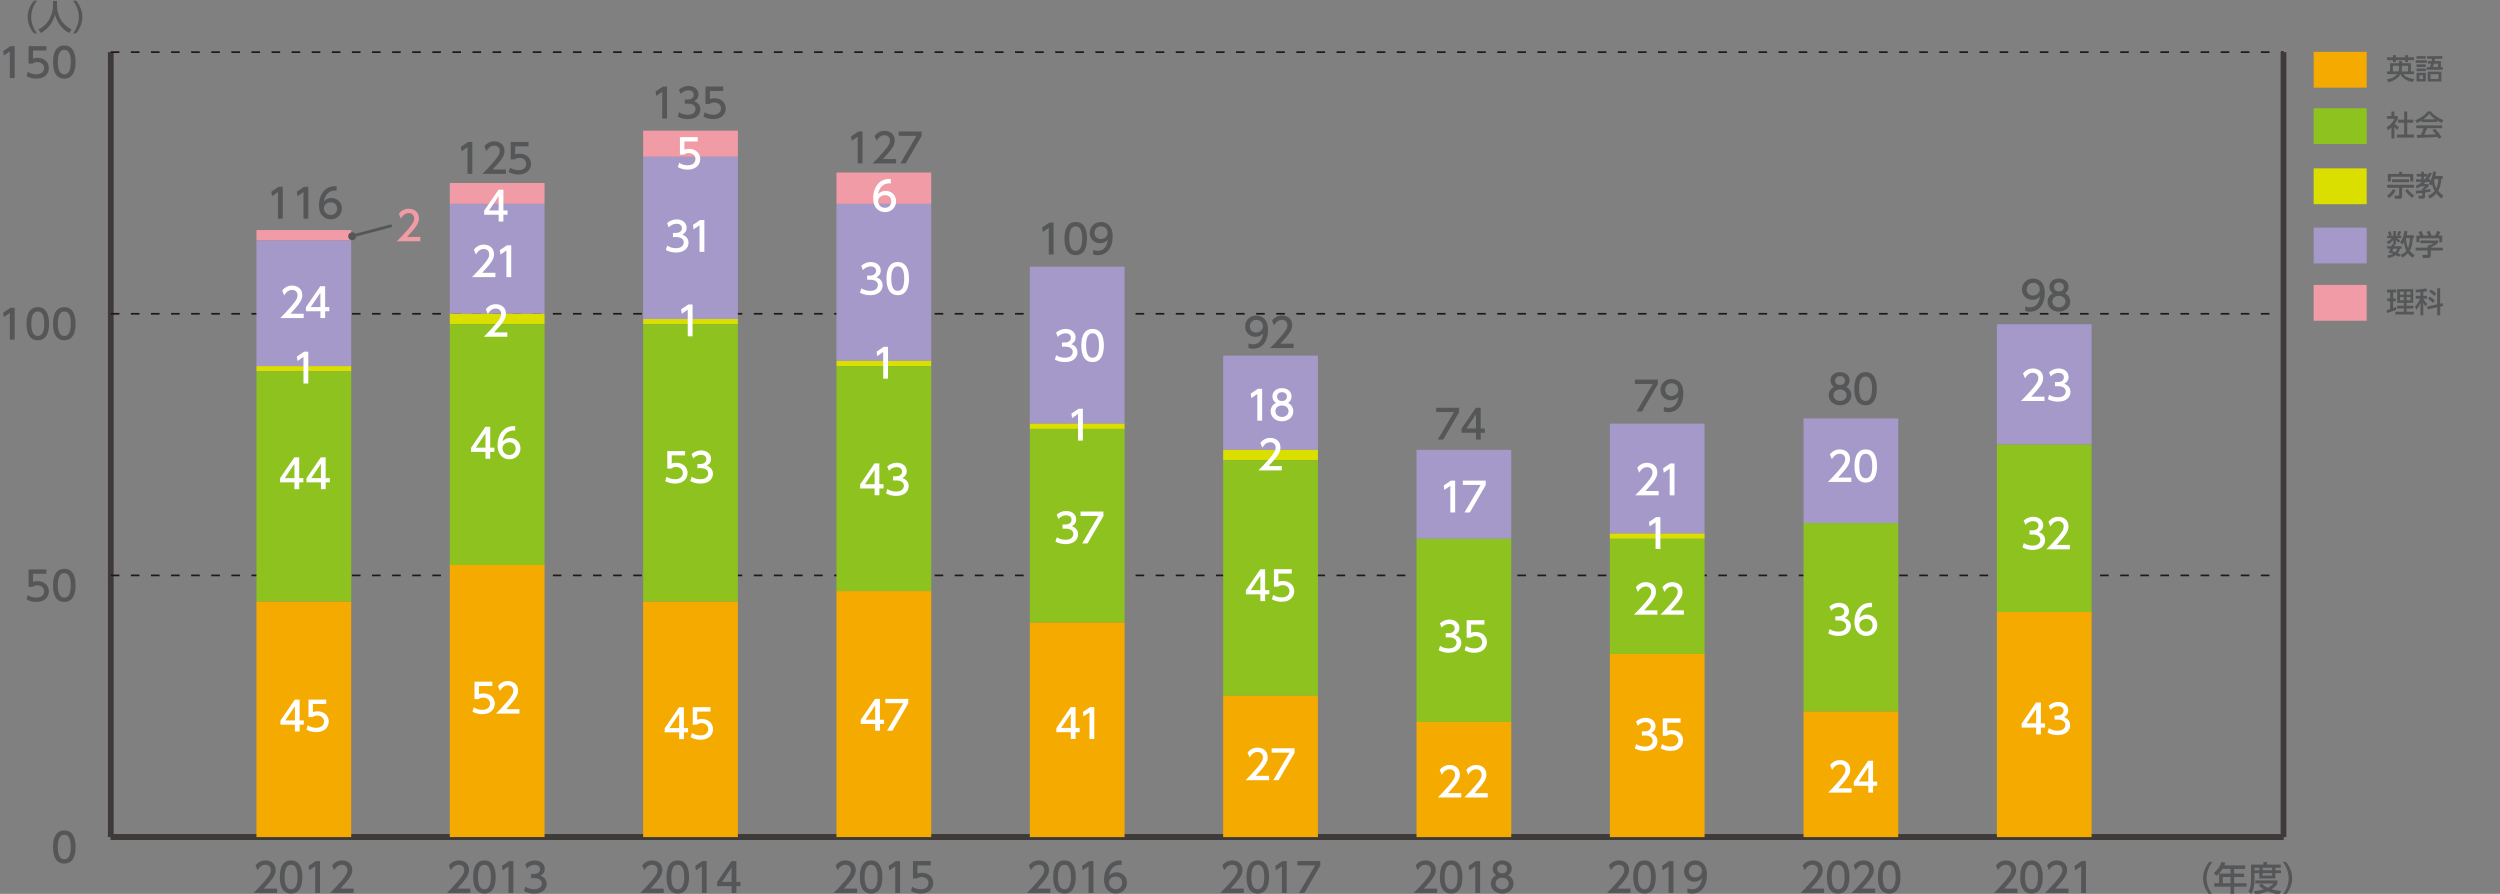 <?xml version="1.0" encoding="utf-8"?>
<!-- Generator: Adobe Illustrator 27.7.0, SVG Export Plug-In . SVG Version: 6.00 Build 0)  -->
<svg version="1.1" id="レイヤー_1" xmlns="http://www.w3.org/2000/svg" xmlns:xlink="http://www.w3.org/1999/xlink" x="0px"
	 y="0px" width="839.05px" height="300px" viewBox="0 0 839.05 300" style="enable-background:new 0 0 839.05 300;"
	 xml:space="preserve">
<rect x="0" y="0" width="839.05" height="300" fill="#808080" stroke="none"/>
<style type="text/css">
	.st0{fill:none;stroke:#3E3A39;stroke-width:1.927;stroke-miterlimit:10;}
	.st1{fill:#555657;}
	.st2{fill:none;stroke:#231815;stroke-width:0.578;stroke-miterlimit:10;stroke-dasharray:2.89,3.854;}
	.st3{fill:#F09BA5;}
	.st4{fill:#A499C9;}
	.st5{fill:#DADF00;}
	.st6{fill:#8DC21F;}
	.st7{fill:#F5AA00;}
	.st8{fill:none;stroke:#555657;stroke-width:0.963;stroke-linecap:round;stroke-linejoin:round;stroke-miterlimit:10;}
	.st9{fill:#FFFFFF;}
	.st10{fill:#808080;}
</style>
<g>
	<line class="st0" x1="37.18" y1="280.94" x2="766.39" y2="280.94"/>
</g>
<g>
	<g>
		<path class="st1" d="M17.8,284.27c0-1.04,0-5.56,3.78-5.56s3.78,4.53,3.78,5.56c0,1.04,0,5.57-3.78,5.57S17.8,285.31,17.8,284.27z
			 M23.75,284.27c0-2.06-0.39-4.1-2.17-4.1c-1.78,0-2.17,2.05-2.17,4.1c0,2.17,0.45,4.12,2.17,4.12
			C23.36,288.38,23.75,286.31,23.75,284.27z"/>
	</g>
</g>
<g>
	<g>
		<path class="st1" d="M15.55,192.57h-4.47v2.74c0.34-0.12,0.77-0.27,1.54-0.27c2.29,0,3.78,1.52,3.78,3.44
			c0,1.69-1.22,3.55-4.22,3.55c-1.19,0-2.23-0.27-3.28-0.84l0.45-1.47c0.86,0.58,1.78,0.85,2.82,0.85c2.06,0,2.63-1.21,2.63-2.1
			c0-1.26-1.03-2.01-2.28-2.01c-0.55,0-1.12,0.15-1.54,0.51H9.59v-5.86h5.97V192.57z"/>
		<path class="st1" d="M17.8,196.46c0-1.04,0-5.56,3.78-5.56c3.78,0,3.78,4.53,3.78,5.56c0,1.04,0,5.57-3.78,5.57
			C17.8,202.03,17.8,197.5,17.8,196.46z M23.75,196.46c0-2.06-0.39-4.1-2.17-4.1c-1.78,0-2.17,2.05-2.17,4.1
			c0,2.17,0.44,4.12,2.17,4.12C23.36,200.57,23.75,198.49,23.75,196.46z"/>
	</g>
</g>
<g>
	<g>
		<path class="st1" d="M3.51,103.3h1.42V114H3.3v-8.95l-2,1.38l-0.22-1.5L3.51,103.3z"/>
		<path class="st1" d="M8.9,108.64c0-1.04,0-5.56,3.78-5.56c3.78,0,3.78,4.53,3.78,5.56c0,1.04,0,5.57-3.78,5.57
			C8.9,114.22,8.9,109.68,8.9,108.64z M14.85,108.64c0-2.06-0.39-4.1-2.17-4.1c-1.78,0-2.17,2.05-2.17,4.1
			c0,2.17,0.44,4.12,2.17,4.12C14.46,112.76,14.85,110.68,14.85,108.64z"/>
		<path class="st1" d="M17.8,108.64c0-1.04,0-5.56,3.78-5.56c3.78,0,3.78,4.53,3.78,5.56c0,1.04,0,5.57-3.78,5.57
			C17.8,114.22,17.8,109.68,17.8,108.64z M23.75,108.64c0-2.06-0.39-4.1-2.17-4.1c-1.78,0-2.17,2.05-2.17,4.1
			c0,2.17,0.44,4.12,2.17,4.12C23.36,112.76,23.75,110.68,23.75,108.64z"/>
	</g>
</g>
<g>
	<g>
		<path class="st1" d="M3.51,15.49h1.42v10.7H3.3v-8.95l-2,1.38l-0.22-1.5L3.51,15.49z"/>
		<path class="st1" d="M15.55,16.94h-4.47v2.74c0.34-0.12,0.77-0.27,1.54-0.27c2.29,0,3.78,1.52,3.78,3.44
			c0,1.69-1.22,3.55-4.22,3.55c-1.19,0-2.23-0.27-3.28-0.84l0.45-1.47c0.86,0.58,1.78,0.85,2.82,0.85c2.06,0,2.63-1.21,2.63-2.1
			c0-1.26-1.03-2.01-2.28-2.01c-0.55,0-1.12,0.15-1.54,0.51H9.59v-5.86h5.97V16.94z"/>
		<path class="st1" d="M17.8,20.83c0-1.04,0-5.56,3.78-5.56c3.78,0,3.78,4.53,3.78,5.56c0,1.04,0,5.57-3.78,5.57
			C17.8,26.4,17.8,21.87,17.8,20.83z M23.75,20.83c0-2.06-0.39-4.1-2.17-4.1c-1.78,0-2.17,2.05-2.17,4.1c0,2.17,0.44,4.12,2.17,4.12
			C23.36,24.95,23.75,22.87,23.75,20.83z"/>
	</g>
</g>
<line class="st0" x1="37.18" y1="280.94" x2="37.18" y2="17.5"/>
<line class="st0" x1="37.18" y1="280.94" x2="766.39" y2="280.94"/>
<line class="st2" x1="37.18" y1="193.12" x2="766.39" y2="193.12"/>
<line class="st2" x1="37.18" y1="105.31" x2="766.39" y2="105.31"/>
<line class="st2" x1="37.18" y1="17.5" x2="766.39" y2="17.5"/>
<g>
	<g>
		<g>
			<rect x="86.07" y="77.21" class="st3" width="31.8" height="3.51"/>
			<rect x="150.96" y="61.41" class="st3" width="31.8" height="7.02"/>
			<rect x="215.85" y="43.85" class="st3" width="31.8" height="8.78"/>
			<rect x="280.74" y="57.9" class="st3" width="31.8" height="10.54"/>
			<rect x="345.63" y="89.51" class="st3" width="31.8" height="0"/>
			<rect x="410.52" y="119.36" class="st3" width="31.8" height="0"/>
			<rect x="475.41" y="150.98" class="st3" width="31.8" height="0"/>
		</g>
	</g>
	<g>
		<g>
			<rect x="86.07" y="80.73" class="st4" width="31.8" height="42.15"/>
			<rect x="150.96" y="68.43" class="st4" width="31.8" height="36.88"/>
			<rect x="215.85" y="52.63" class="st4" width="31.8" height="54.44"/>
			<rect x="280.74" y="68.43" class="st4" width="31.8" height="52.69"/>
			<rect x="345.63" y="89.51" class="st4" width="31.8" height="52.69"/>
			<rect x="410.52" y="119.36" class="st4" width="31.8" height="31.61"/>
			<rect x="475.41" y="150.98" class="st4" width="31.8" height="29.86"/>
		</g>
	</g>
	<g>
		<g>
			<rect x="86.07" y="122.88" class="st5" width="31.8" height="1.76"/>
			<rect x="150.96" y="105.31" class="st5" width="31.8" height="3.51"/>
			<rect x="215.85" y="107.07" class="st5" width="31.8" height="1.76"/>
			<rect x="280.74" y="121.12" class="st5" width="31.8" height="1.76"/>
			<rect x="345.63" y="142.19" class="st5" width="31.8" height="1.76"/>
			<rect x="410.52" y="150.98" class="st5" width="31.8" height="3.51"/>
			<rect x="475.41" y="180.83" class="st5" width="31.8" height="0"/>
		</g>
	</g>
	<g>
		<g>
			<rect x="86.07" y="124.63" class="st6" width="31.8" height="77.27"/>
			<rect x="150.96" y="108.83" class="st6" width="31.8" height="80.79"/>
			<rect x="215.85" y="108.83" class="st6" width="31.8" height="93.08"/>
			<rect x="280.74" y="122.88" class="st6" width="31.8" height="75.52"/>
			<rect x="345.63" y="143.95" class="st6" width="31.8" height="64.98"/>
			<rect x="410.52" y="154.49" class="st6" width="31.8" height="79.03"/>
			<rect x="475.41" y="180.83" class="st6" width="31.8" height="61.47"/>
		</g>
	</g>
	<g>
		<g>
			<rect x="86.07" y="201.91" class="st7" width="31.8" height="79.03"/>
			<rect x="150.96" y="189.61" class="st7" width="31.8" height="91.32"/>
			<rect x="215.85" y="201.91" class="st7" width="31.8" height="79.03"/>
			<rect x="280.74" y="198.39" class="st7" width="31.8" height="82.54"/>
			<rect x="345.63" y="208.93" class="st7" width="31.8" height="72.01"/>
			<rect x="410.52" y="233.52" class="st7" width="31.8" height="47.42"/>
			<rect x="475.41" y="242.3" class="st7" width="31.8" height="38.64"/>
		</g>
	</g>
</g>
<line class="st0" x1="766.39" y1="280.94" x2="766.39" y2="17.5"/>
<g>
	<path class="st1" d="M482.33,298.23v1.46h-7.88c1.17-1.17,2.42-2.44,3.79-4.06c1.63-1.92,2.02-2.71,2.02-3.62
		c0-1.05-0.73-1.78-1.82-1.78c-1.59,0-2.39,1.42-2.65,1.85l-0.67-1.61c0.84-1.11,1.97-1.7,3.36-1.7c1.52,0,3.39,0.88,3.39,3.2
		c0,1.52-0.63,2.7-3.97,6.26H482.33z"/>
	<path class="st1" d="M483.25,294.33c0-1.04,0-5.56,3.78-5.56c3.78,0,3.78,4.53,3.78,5.56c0,1.04,0,5.57-3.78,5.57
		C483.25,299.91,483.25,295.37,483.25,294.33z M489.2,294.33c0-2.07-0.39-4.1-2.17-4.1c-1.78,0-2.17,2.05-2.17,4.1
		c0,2.17,0.44,4.12,2.17,4.12C488.81,298.45,489.2,296.37,489.2,294.33z"/>
	<path class="st1" d="M495.33,288.99h1.42v10.7h-1.62v-8.95l-2,1.38l-0.22-1.5L495.33,288.99z"/>
	<path class="st1" d="M507.97,296.55c0,1.97-1.73,3.36-3.8,3.36c-2.08,0-3.81-1.39-3.81-3.36c0-1.47,0.92-2.4,1.77-2.82
		c-0.8-0.49-1.17-1.35-1.17-2.17c0-1.59,1.26-2.78,3.21-2.78c1.94,0,3.21,1.19,3.21,2.78c0,0.82-0.38,1.69-1.17,2.17
		C507.05,294.14,507.97,295.07,507.97,296.55z M506.36,296.52c0-0.78-0.54-1.92-2.2-1.92c-1.65,0-2.2,1.12-2.2,1.92
		c0,1.07,0.92,1.93,2.2,1.93S506.36,297.58,506.36,296.52z M505.82,291.62c0-1-0.8-1.5-1.66-1.5c-0.86,0-1.66,0.51-1.66,1.48
		c0,0.65,0.38,1.5,1.66,1.5C505.43,293.1,505.82,292.25,505.82,291.62z"/>
</g>
<g>
	<path class="st1" d="M677.1,298.23v1.46h-7.88c1.17-1.17,2.42-2.44,3.79-4.06c1.63-1.92,2.02-2.71,2.02-3.62
		c0-1.05-0.73-1.78-1.82-1.78c-1.59,0-2.39,1.42-2.65,1.85l-0.68-1.61c0.84-1.11,1.97-1.7,3.36-1.7c1.53,0,3.39,0.88,3.39,3.2
		c0,1.52-0.63,2.7-3.97,6.26H677.1z"/>
	<path class="st1" d="M678.03,294.33c0-1.04,0-5.56,3.78-5.56s3.78,4.53,3.78,5.56c0,1.04,0,5.57-3.78,5.57
		S678.03,295.37,678.03,294.33z M683.98,294.33c0-2.07-0.39-4.1-2.17-4.1s-2.17,2.05-2.17,4.1c0,2.17,0.45,4.12,2.17,4.12
		C683.59,298.45,683.98,296.37,683.98,294.33z"/>
	<path class="st1" d="M694.23,298.23v1.46h-7.88c1.17-1.17,2.42-2.44,3.79-4.06c1.63-1.92,2.02-2.71,2.02-3.62
		c0-1.05-0.73-1.78-1.82-1.78c-1.59,0-2.39,1.42-2.65,1.85l-0.67-1.61c0.84-1.11,1.97-1.7,3.36-1.7c1.52,0,3.39,0.88,3.39,3.2
		c0,1.52-0.63,2.7-3.97,6.26H694.23z"/>
	<path class="st1" d="M698.67,288.99h1.42v10.7h-1.62v-8.95l-2,1.38l-0.22-1.5L698.67,288.99z"/>
</g>
<g>
	<path class="st1" d="M417.44,298.23v1.46h-7.88c1.17-1.17,2.42-2.44,3.79-4.06c1.63-1.92,2.02-2.71,2.02-3.62
		c0-1.05-0.73-1.78-1.82-1.78c-1.59,0-2.39,1.42-2.65,1.85l-0.67-1.61c0.84-1.11,1.97-1.7,3.36-1.7c1.52,0,3.39,0.88,3.39,3.2
		c0,1.52-0.63,2.7-3.97,6.26H417.44z"/>
	<path class="st1" d="M418.36,294.33c0-1.04,0-5.56,3.78-5.56c3.78,0,3.78,4.53,3.78,5.56c0,1.04,0,5.57-3.78,5.57
		C418.36,299.91,418.36,295.37,418.36,294.33z M424.31,294.33c0-2.07-0.39-4.1-2.17-4.1c-1.78,0-2.17,2.05-2.17,4.1
		c0,2.17,0.44,4.12,2.17,4.12C423.92,298.45,424.31,296.37,424.31,294.33z"/>
	<path class="st1" d="M430.44,288.99h1.42v10.7h-1.62v-8.95l-2,1.38l-0.22-1.5L430.44,288.99z"/>
	<path class="st1" d="M443.12,288.99v1.51l-5.34,9.19h-1.8l5.43-9.24h-5.98v-1.46H443.12z"/>
</g>
<g>
	<path class="st1" d="M352.54,298.23v1.46h-7.88c1.17-1.17,2.42-2.44,3.79-4.06c1.63-1.92,2.02-2.71,2.02-3.62
		c0-1.05-0.73-1.78-1.82-1.78c-1.59,0-2.39,1.42-2.65,1.85l-0.68-1.61c0.84-1.11,1.97-1.7,3.36-1.7c1.53,0,3.39,0.88,3.39,3.2
		c0,1.52-0.63,2.7-3.97,6.26H352.54z"/>
	<path class="st1" d="M353.47,294.33c0-1.04,0-5.56,3.78-5.56c3.78,0,3.78,4.53,3.78,5.56c0,1.04,0,5.57-3.78,5.57
		C353.47,299.91,353.47,295.37,353.47,294.33z M359.42,294.33c0-2.07-0.39-4.1-2.17-4.1s-2.17,2.05-2.17,4.1
		c0,2.17,0.45,4.12,2.17,4.12C359.03,298.45,359.42,296.37,359.42,294.33z"/>
	<path class="st1" d="M365.55,288.99h1.42v10.7h-1.62v-8.95l-2,1.38l-0.22-1.5L365.55,288.99z"/>
	<path class="st1" d="M376.46,290.26c-0.31-0.01-0.34-0.03-0.47-0.03c-2.27,0-3.39,1.58-3.82,3.67c0.54-0.59,1.35-1.15,2.56-1.15
		c1.8,0,3.49,1.32,3.49,3.49c0,2.13-1.66,3.66-3.71,3.66c-1.71,0-3.98-1.09-3.98-4.83c0-2.95,1.65-6.3,5.39-6.3
		c0.19,0,0.31,0,0.54,0.03V290.26z M374.52,294.18c-1.04,0-2.32,0.66-2.32,2.01c0,1.12,0.88,2.25,2.28,2.25
		c1.39,0,2.15-1.03,2.15-2.13C376.62,294.43,375.1,294.18,374.52,294.18z"/>
</g>
<g>
	<path class="st1" d="M287.66,298.23v1.46h-7.88c1.17-1.17,2.42-2.44,3.79-4.06c1.63-1.92,2.02-2.71,2.02-3.62
		c0-1.05-0.73-1.78-1.82-1.78c-1.59,0-2.39,1.42-2.65,1.85l-0.67-1.61c0.84-1.11,1.97-1.7,3.36-1.7c1.52,0,3.39,0.88,3.39,3.2
		c0,1.52-0.63,2.7-3.97,6.26H287.66z"/>
	<path class="st1" d="M288.58,294.33c0-1.04,0-5.56,3.78-5.56c3.78,0,3.78,4.53,3.78,5.56c0,1.04,0,5.57-3.78,5.57
		C288.58,299.91,288.58,295.37,288.58,294.33z M294.53,294.33c0-2.07-0.39-4.1-2.17-4.1c-1.78,0-2.17,2.05-2.17,4.1
		c0,2.17,0.44,4.12,2.17,4.12C294.14,298.45,294.53,296.37,294.53,294.33z"/>
	<path class="st1" d="M300.66,288.99h1.42v10.7h-1.62v-8.95l-2,1.38l-0.22-1.5L300.66,288.99z"/>
	<path class="st1" d="M312.37,290.45h-4.47v2.74c0.34-0.12,0.77-0.27,1.54-0.27c2.29,0,3.78,1.52,3.78,3.44
		c0,1.69-1.21,3.55-4.22,3.55c-1.19,0-2.23-0.27-3.28-0.84l0.45-1.47c0.86,0.58,1.78,0.85,2.82,0.85c2.07,0,2.63-1.21,2.63-2.11
		c0-1.26-1.03-2.01-2.28-2.01c-0.55,0-1.12,0.15-1.54,0.51h-1.39v-5.86h5.97V290.45z"/>
</g>
<g>
	<path class="st1" d="M222.76,298.23v1.46h-7.88c1.17-1.17,2.42-2.44,3.79-4.06c1.63-1.92,2.02-2.71,2.02-3.62
		c0-1.05-0.73-1.78-1.82-1.78c-1.59,0-2.39,1.42-2.65,1.85l-0.68-1.61c0.84-1.11,1.97-1.7,3.36-1.7c1.53,0,3.39,0.88,3.39,3.2
		c0,1.52-0.63,2.7-3.97,6.26H222.76z"/>
	<path class="st1" d="M223.69,294.33c0-1.04,0-5.56,3.78-5.56s3.78,4.53,3.78,5.56c0,1.04,0,5.57-3.78,5.57
		S223.69,295.37,223.69,294.33z M229.64,294.33c0-2.07-0.39-4.1-2.17-4.1s-2.17,2.05-2.17,4.1c0,2.17,0.45,4.12,2.17,4.12
		C229.25,298.45,229.64,296.37,229.64,294.33z"/>
	<path class="st1" d="M235.76,288.99h1.42v10.7h-1.62v-8.95l-2,1.38l-0.22-1.5L235.76,288.99z"/>
	<path class="st1" d="M245.54,299.69v-2.29h-4.86v-1.36l4.82-7.04h1.63v6.99h1.4v1.42h-1.4v2.29H245.54z M242.31,295.98h3.24v-4.8
		L242.31,295.98z"/>
</g>
<g>
	<path class="st1" d="M157.87,298.23v1.46h-7.88c1.17-1.17,2.42-2.44,3.79-4.06c1.63-1.92,2.02-2.71,2.02-3.62
		c0-1.05-0.73-1.78-1.82-1.78c-1.59,0-2.39,1.42-2.65,1.85l-0.67-1.61c0.84-1.11,1.97-1.7,3.36-1.7c1.52,0,3.39,0.88,3.39,3.2
		c0,1.52-0.63,2.7-3.97,6.26H157.87z"/>
	<path class="st1" d="M158.8,294.33c0-1.04,0-5.56,3.78-5.56c3.78,0,3.78,4.53,3.78,5.56c0,1.04,0,5.57-3.78,5.57
		C158.8,299.91,158.8,295.37,158.8,294.33z M164.75,294.33c0-2.07-0.39-4.1-2.17-4.1c-1.78,0-2.17,2.05-2.17,4.1
		c0,2.17,0.44,4.12,2.17,4.12C164.36,298.45,164.75,296.37,164.75,294.33z"/>
	<path class="st1" d="M170.87,288.99h1.42v10.7h-1.62v-8.95l-2,1.38l-0.22-1.5L170.87,288.99z"/>
	<path class="st1" d="M176.32,297.6c0.86,0.58,1.9,0.85,2.94,0.85c1.92,0,2.6-1.05,2.6-1.97c0-0.94-0.78-1.75-2.55-1.75h-1.07v-1.4
		h1.03c1.46,0,1.99-0.88,1.99-1.59c0-1.03-0.91-1.5-1.78-1.5c-1.01,0-1.96,0.49-2.63,1.24l-0.58-1.44c1.03-0.91,2.2-1.26,3.23-1.26
		c1.77,0,3.33,1.04,3.33,2.85c0,1.51-1.07,2.07-1.46,2.27c0.55,0.22,2.11,0.81,2.11,2.74c0,1.44-1.08,3.28-4.21,3.28
		c-1.4,0-2.44-0.34-3.4-0.85L176.32,297.6z"/>
</g>
<g>
	<path class="st1" d="M92.98,298.23v1.46H85.1c1.17-1.17,2.42-2.44,3.79-4.06c1.63-1.92,2.02-2.71,2.02-3.62
		c0-1.05-0.73-1.78-1.82-1.78c-1.59,0-2.39,1.42-2.65,1.85l-0.68-1.61c0.84-1.11,1.97-1.7,3.36-1.7c1.53,0,3.39,0.88,3.39,3.2
		c0,1.52-0.63,2.7-3.97,6.26H92.98z"/>
	<path class="st1" d="M93.91,294.33c0-1.04,0-5.56,3.78-5.56s3.78,4.53,3.78,5.56c0,1.04,0,5.57-3.78,5.57
		S93.91,295.37,93.91,294.33z M99.86,294.33c0-2.07-0.39-4.1-2.17-4.1c-1.78,0-2.17,2.05-2.17,4.1c0,2.17,0.45,4.12,2.17,4.12
		C99.47,298.45,99.86,296.37,99.86,294.33z"/>
	<path class="st1" d="M105.98,288.99h1.42v10.7h-1.62v-8.95l-2,1.38l-0.22-1.5L105.98,288.99z"/>
	<path class="st1" d="M118.68,298.23v1.46h-7.88c1.17-1.17,2.42-2.44,3.79-4.06c1.63-1.92,2.02-2.71,2.02-3.62
		c0-1.05-0.73-1.78-1.82-1.78c-1.59,0-2.39,1.42-2.65,1.85l-0.67-1.61c0.84-1.11,1.97-1.7,3.36-1.7c1.52,0,3.39,0.88,3.39,3.2
		c0,1.52-0.63,2.7-3.97,6.26H118.68z"/>
</g>
<g>
	<g>
		<path class="st1" d="M741.45,300.23c-1.95-2.45-2.07-4.75-2.07-5.48s0.12-3.03,2.07-5.48h1.1c-1.24,1.57-1.98,3.48-1.98,5.48
			c0,2,0.75,3.91,1.98,5.48H741.45z"/>
		<path class="st1" d="M753.54,290.46v1.17h-3.72v1.57h3.35v1.13h-3.35v2.09h4.17v1.17h-4.17v2.6h-1.21v-2.6h-5.47v-1.17h1.64v-3.23
			h3.83v-1.57h-2.68c-0.82,1.28-1.5,1.87-2.1,2.37l-0.82-1.03c1.25-0.95,2.11-2.14,2.56-3.7l1.32,0.32
			c-0.15,0.45-0.22,0.6-0.33,0.87H753.54z M748.61,294.33h-2.59v2.09h2.59V294.33z"/>
		<path class="st1" d="M755.49,290.18h4.16v-0.86h1.21v0.86h4.62v1.06h-1.8v0.85h1.87v0.95h-1.87v1.78h-5.42v-1.78h-1.6v2.1
			c0,1.77-0.24,3.62-1.1,4.95l-0.95-0.9c0.69-1.02,0.87-2.55,0.87-4.07V290.18z M759.06,296.53c0.33,0.33,0.93,0.94,2.03,1.44
			c1.22-0.59,1.62-1.11,1.87-1.45h-6.03v-1.04h7.42v1.04c-0.17,0.3-0.62,1.09-1.96,1.94c0.99,0.29,1.94,0.45,3.21,0.57l-0.53,1.14
			c-0.56-0.06-2.17-0.24-3.98-1.03c-1.76,0.76-3.28,0.96-4.23,1.05l-0.47-1.07c0.64-0.07,1.78-0.17,3.37-0.65
			c-1.06-0.65-1.47-1.11-1.65-1.33L759.06,296.53z M756.67,291.24v0.85h1.6v-0.85H756.67z M759.39,291.24v0.85h3.18v-0.85H759.39z
			 M759.39,293.05v0.85h3.18v-0.85H759.39z"/>
		<path class="st1" d="M766.14,300.23c1.24-1.56,1.98-3.48,1.98-5.48c0-2-0.74-3.92-1.98-5.48h1.1c1.87,2.33,2.07,4.59,2.07,5.48
			s-0.2,3.14-2.07,5.48H766.14z"/>
	</g>
</g>
<g>
	<path class="st1" d="M11.35,11.19C9.4,8.74,9.28,6.44,9.28,5.71s0.12-3.03,2.07-5.48h1.1c-1.24,1.57-1.98,3.48-1.98,5.48
		c0,2,0.75,3.9,1.98,5.48H11.35z"/>
	<path class="st1" d="M17.78,0.31h1.35v1.42c0,2.24,0.71,6.01,4.89,8.16l-0.8,1.18c-2.13-1.06-3.97-3.22-4.77-6.15
		C17.74,7.7,16,9.88,13.7,11.07l-0.85-1.16c1.69-0.82,3.1-2.14,3.92-3.84c0.62-1.28,1.02-2.89,1.02-4.3V0.31z"/>
	<path class="st1" d="M24.48,11.19c1.24-1.56,1.98-3.48,1.98-5.48c0-2-0.74-3.92-1.98-5.48h1.1c1.87,2.33,2.07,4.59,2.07,5.48
		s-0.2,3.14-2.07,5.48H24.48z"/>
</g>
<rect x="776.51" y="95.63" class="st3" width="17.8" height="12.02"/>
<g>
	<path class="st1" d="M800.98,104.12c0.27-0.08,0.34-0.1,1.21-0.38v-2.63h-0.97v-0.97h0.97v-1.98h-1.06V97.2h3.1v0.96h-1.05v1.98
		h0.89v0.97h-0.89v2.28c0.33-0.11,0.6-0.22,1.05-0.4v0.94c-0.79,0.37-2.13,0.88-3.1,1.12L800.98,104.12z M804.56,97.03h5.36v4.62
		h-2.21v0.97h2.31v0.9h-2.31v1.1h2.45v0.93h-6.22v-0.93h2.83v-1.1h-2.27v-0.9h2.27v-0.97h-2.21V97.03z M805.49,97.9v1.02h1.28V97.9
		H805.49z M805.49,99.71v1.07h1.28v-1.07H805.49z M807.72,97.9v1.02H809V97.9H807.72z M807.72,99.71v1.07H809v-1.07H807.72z"/>
	<path class="st1" d="M812.37,98.05c-0.95,0.06-1.18,0.06-1.51,0.07l-0.18-0.91c0.78,0,2.52-0.13,3.56-0.46l0.42,0.94
		c-0.37,0.12-0.59,0.18-1.36,0.27v1.35h1.24v0.93h-1.24v0.03c0.18,0.33,0.65,1.06,1.35,1.7l-0.6,0.86c-0.29-0.38-0.5-0.72-0.75-1.31
		v4.29h-0.94v-4.2c-0.34,0.87-0.76,1.71-1.41,2.37l-0.41-1.15c0.78-0.69,1.28-1.63,1.7-2.59h-1.48v-0.93h1.61V98.05z M817.96,102.14
		v-5.39h1v5.17l0.85-0.18l0.13,0.98l-0.97,0.21v2.87h-1v-2.66l-3.24,0.7l-0.11-0.98L817.96,102.14z M815.47,99.57
		c0.78,0.44,1.19,0.76,1.73,1.33l-0.67,0.76c-0.52-0.62-1.31-1.14-1.67-1.36L815.47,99.57z M815.89,97.15
		c0.62,0.37,1.22,0.85,1.76,1.37l-0.68,0.79c-0.21-0.22-0.8-0.87-1.65-1.44L815.89,97.15z"/>
</g>
<rect x="776.51" y="76.39" class="st4" width="17.8" height="12.02"/>
<g>
	<path class="st1" d="M810.17,78.93v0.99h-0.4c-0.02,0.56-0.09,2.71-1,4.22c0.64,0.86,1.31,1.28,1.61,1.48l-0.63,0.9
		c-0.43-0.29-1.03-0.72-1.62-1.51c-0.8,0.86-1.49,1.24-1.85,1.46l-0.7-0.91l-0.41,0.65c-0.26-0.14-0.53-0.3-1.09-0.58
		c-0.41,0.29-1.16,0.67-2.47,1.01l-0.43-0.87c0.73-0.11,1.32-0.25,1.95-0.57c-0.77-0.32-1.26-0.43-1.55-0.51
		c0.23-0.32,0.43-0.6,0.7-1.23h-1.1v-0.84h1.42c0.11-0.32,0.15-0.49,0.21-0.67l0.42,0.09v-1.51c-0.56,0.65-0.99,1.07-1.61,1.42
		l-0.64-0.71c0.79-0.39,1.48-1.04,1.75-1.34h-1.55v-0.76h0.71c-0.12-0.47-0.28-0.87-0.46-1.25l0.85-0.29
		c0.29,0.67,0.39,1.09,0.44,1.34l-0.67,0.2h1.18v-1.61h0.9v1.61h1.17l-0.85-0.24c0.27-0.57,0.3-0.65,0.56-1.37l0.9,0.22
		c-0.22,0.61-0.27,0.72-0.6,1.39h0.61v0.76h-1.45c0.5,0.42,0.68,0.58,1.18,0.81l-0.6,0.73c-0.42-0.28-0.6-0.47-0.92-0.84v1.46h-0.84
		l0.44,0.09c-0.07,0.24-0.1,0.33-0.15,0.49h2.44v0.84h-0.49c-0.15,0.45-0.37,0.98-0.75,1.5c0.31,0.14,0.79,0.37,0.92,0.42l-0.1,0.15
		c0.62-0.2,1.38-0.6,2.02-1.36c-0.54-1.06-0.75-2.4-0.81-2.87c-0.23,0.42-0.36,0.57-0.52,0.79l-0.75-0.71
		c0.88-1.27,1.24-2.62,1.45-3.93l0.98,0.18c-0.08,0.59-0.14,0.91-0.24,1.3H810.17z M803.26,83.46c-0.15,0.37-0.27,0.59-0.38,0.79
		c0.55,0.18,0.79,0.25,1.06,0.35c0.41-0.45,0.54-0.87,0.63-1.14H803.26z M807.47,79.92c0.03,0.4,0.17,2.1,0.72,3.29
		c0.27-0.62,0.59-1.7,0.62-3.29H807.47z"/>
	<path class="st1" d="M818.28,80.7v0.8c-0.55,0.49-1.7,1.23-2.46,1.54v0.08h4.05v0.94h-4.05v1.73c0,0.69-0.69,0.8-0.79,0.8h-1.89
		l-0.18-1.02h1.55c0.27,0,0.27-0.13,0.27-0.31v-1.19h-4.04v-0.94h4.04v-0.75h0.42c0.33-0.11,0.99-0.38,1.43-0.76h-4.29V80.7H818.28z
		 M812.25,79.06c-0.2-0.52-0.44-0.95-0.58-1.19l0.94-0.35c0.26,0.37,0.56,0.94,0.72,1.45l-0.22,0.09h1.93
		c-0.24-0.56-0.42-0.89-0.65-1.24l0.95-0.37c0.2,0.31,0.58,1.02,0.73,1.51l-0.32,0.11h1.56c0.11-0.22,0.26-0.51,0.64-1.58l1.11,0.33
		c-0.22,0.51-0.35,0.76-0.64,1.25h1.23v2.21h-0.97v-1.29h-6.7v1.29H811v-2.21H812.25z"/>
</g>
<rect x="776.51" y="56.51" class="st5" width="17.8" height="12.02"/>
<g>
	<path class="st1" d="M801.12,65.66c0.61-0.43,1.45-1.11,2.01-2.19l0.92,0.46c-0.82,1.5-1.73,2.18-2.26,2.55L801.12,65.66z
		 M801.18,62.02h9v0.99h-3.99v2.83c0,0.47-0.19,0.86-0.71,0.86h-1.72l-0.17-1.03h1.37c0.2,0,0.23-0.06,0.23-0.22v-2.43h-4V62.02z
		 M801.41,58.38h3.77v-0.75h1v0.75h3.75v2.54h-1.01v-1.59h-6.51v1.59h-1V58.38z M802.82,60.18h5.7v0.95h-5.7V60.18z M809.65,66.43
		c-0.75-0.49-1.78-1.44-2.43-2.48l0.81-0.49c0.77,1.14,1.91,1.87,2.23,2.07L809.65,66.43z"/>
	<path class="st1" d="M814.87,65.74c0.37-0.16,1.46-0.64,2.25-1.64c-0.62-1.09-0.78-1.89-0.86-2.28c-0.11,0.18-0.15,0.26-0.31,0.49
		l-0.78-0.73c0.15-0.21,0.22-0.31,0.34-0.52h-1.35c-0.15,0.15-0.34,0.36-0.73,0.69h1.69v0.81c-0.5,0.48-0.78,0.69-1.22,0.98v0.18
		c0.2-0.03,1.75-0.22,1.82-0.24v0.85c-0.4,0.08-0.79,0.15-1.82,0.3v1.31c0,0.32-0.2,0.72-0.66,0.72h-1.44l-0.18-0.93h1.1
		c0.13,0,0.25-0.02,0.25-0.22v-0.76c-0.83,0.1-1.51,0.15-2.13,0.2l-0.08-0.94c0.65-0.04,1.29-0.07,2.21-0.18v-0.68h0.27
		c0.2-0.13,0.55-0.44,0.66-0.6h-1.51c-0.58,0.4-0.89,0.57-1.22,0.75l-0.43-0.86c0.42-0.2,1.17-0.57,2.16-1.4h-2.05v-0.88h1.77v-0.91
		h-1.53v-0.87h1.53v-0.77h0.9v0.77h1.12v0.71c0.3-0.44,0.47-0.82,0.65-1.21l0.86,0.39c-0.17,0.37-0.47,1-1.18,1.88h0.64v0.77
		c0.58-1.04,0.87-2.38,1.01-3.37l0.96,0.1c-0.04,0.35-0.1,0.77-0.22,1.39h2.48v1h-0.47c-0.11,1.4-0.34,2.81-1.05,4.01
		c0.5,0.62,1.04,1.1,1.69,1.64l-0.57,0.94c-0.32-0.24-1.01-0.76-1.73-1.72c-0.84,0.96-1.68,1.44-2.16,1.72L814.87,65.74z
		 M813.49,59.28v0.91h0.29c0.18-0.2,0.4-0.46,0.72-0.91H813.49z M817.05,60.08c-0.08,0.23-0.1,0.29-0.14,0.41
		c0.1,0.96,0.32,1.89,0.77,2.73c0.45-0.98,0.63-2.05,0.69-3.13H817.05z"/>
</g>
<rect x="776.51" y="36.32" class="st6" width="17.8" height="12.02"/>
<g>
	<path class="st1" d="M803.6,46.5h-0.99v-3.72c-0.58,0.54-0.87,0.71-1.17,0.9l-0.43-0.98c1.23-0.72,2.18-1.77,2.62-2.82h-2.49v-0.94
		h1.46v-1.51h0.99v1.51h1.13v0.94c-0.17,0.37-0.39,0.85-0.97,1.63c0.49,0.56,0.72,0.72,1.35,1.19l-0.46,0.92
		c-0.45-0.37-0.71-0.63-1.04-1.01V46.5z M806.89,37.43h1.01v2.73h2.06v1.03h-2.06v3.96h2.28v1.03h-5.73v-1.03h2.43v-3.96h-2.02
		v-1.03h2.02V37.43z"/>
	<path class="st1" d="M812.75,40.46c-0.73,0.46-1.18,0.65-1.59,0.83l-0.57-0.93c1.55-0.54,3.36-1.73,4.18-2.97h1.11
		c0.7,1.1,2.26,2.19,4.17,2.93l-0.62,0.96c-0.4-0.2-0.96-0.48-1.55-0.86v0.55h-5.12V40.46z M818.5,46.57
		c-0.11-0.21-0.17-0.32-0.4-0.65c-1.32,0.13-3.48,0.29-6.85,0.36l-0.14-1c0.2,0,1.08,0,1.38-0.01c0.25-0.47,0.73-1.52,0.94-2.25
		h-2.48v-0.94h8.69v0.94h-5.02c-0.33,0.78-0.7,1.6-1.03,2.22c1.8-0.04,2.01-0.05,3.93-0.14c-0.47-0.63-0.71-0.96-1.14-1.38l0.82-0.5
		c0.3,0.29,1.4,1.38,2.24,2.78L818.5,46.57z M817.33,40.06c-1.04-0.73-1.77-1.57-2.01-1.83c-0.39,0.46-0.91,1.05-1.99,1.83H817.33z"
		/>
</g>
<rect x="776.51" y="17.4" class="st7" width="17.8" height="12.02"/>
<g>
	<path class="st1" d="M801.04,26.63c2.01-0.27,3.05-1.16,3.5-1.76h-3.4v-0.9h1.01v-2.77h3.01v-0.71h0.99v0.71h3v2.77h1.03v0.9h-3.57
		c0.59,0.96,2.24,1.51,3.7,1.64l-0.56,1.01c-1.97-0.29-3.52-1.37-4.1-2.63c-0.47,0.86-1.52,2.03-4.01,2.73L801.04,26.63z
		 M803.13,18.51h0.97v0.74h3.13v-0.74h0.97v0.74h1.99v0.94h-1.99v0.63h-0.97v-0.63h-3.13v0.63h-0.97v-0.63h-1.99v-0.94h1.99V18.51z
		 M805.16,22.07h-2.06v1.9h1.91c0.12-0.39,0.15-0.65,0.15-1.26V22.07z M806.15,22.26c0,1.07-0.04,1.31-0.14,1.72h2.18v-1.9h-2.05
		V22.26z"/>
	<path class="st1" d="M814.46,20.23v0.86h-3.7v-0.86H814.46z M814.14,18.85v0.85h-3.09v-0.85H814.14z M814.14,21.59v0.89h-3.09
		v-0.89H814.14z M814.14,23.01v0.86h-3.09v-0.86H814.14z M814.14,24.43v2.92h-3.09v-2.92H814.14z M813.2,25.25H812v1.27h1.21V25.25z
		 M819.22,20.5v2.02h0.63v0.88h-5.39v-0.88h1.11c0.18-0.54,0.25-0.79,0.34-1.15h-1.11V20.5h1.32c0.06-0.27,0.08-0.43,0.13-0.76
		h-1.66v-0.89h5.1v0.89h-2.45c-0.05,0.26-0.07,0.31-0.15,0.76H819.22z M819.38,27.35h-4.58v-3.3h4.58V27.35z M818.44,24.9h-2.72
		v1.62h2.72V24.9z M816.88,21.37c-0.11,0.4-0.16,0.65-0.33,1.15h1.71v-1.15H816.88z"/>
</g>
<g>
	<g>
		<path class="st3" d="M141.07,79.51v1.46h-7.88c1.17-1.17,2.42-2.44,3.79-4.06c1.63-1.92,2.02-2.71,2.02-3.62
			c0-1.05-0.73-1.78-1.82-1.78c-1.59,0-2.39,1.42-2.64,1.85l-0.68-1.61c0.84-1.11,1.97-1.7,3.36-1.7c1.52,0,3.39,0.88,3.39,3.2
			c0,1.52-0.63,2.7-3.97,6.26H141.07z"/>
	</g>
	<line class="st8" x1="118.49" y1="79.15" x2="131.11" y2="75.83"/>
	<path class="st1" d="M119.53,79.3c0,0.74-0.6,1.34-1.34,1.34c-0.74,0-1.34-0.6-1.34-1.34c0-0.74,0.6-1.34,1.34-1.34
		C118.93,77.96,119.53,78.56,119.53,79.3z"/>
</g>
<g>
	<path class="st9" d="M166.26,91.56v1.46h-7.88c1.17-1.17,2.42-2.44,3.79-4.06c1.63-1.92,2.02-2.71,2.02-3.62
		c0-1.05-0.73-1.78-1.82-1.78c-1.59,0-2.39,1.42-2.65,1.85l-0.67-1.61c0.84-1.11,1.97-1.7,3.36-1.7c1.52,0,3.39,0.88,3.39,3.2
		c0,1.52-0.63,2.7-3.97,6.26H166.26z"/>
	<path class="st9" d="M170.16,82.32h1.42v10.7h-1.62v-8.95l-2,1.38l-0.22-1.5L170.16,82.32z"/>
</g>
<g>
	<path class="st9" d="M167.36,74.35v-2.29h-4.86v-1.36l4.82-7.05h1.63v6.99h1.4v1.42h-1.4v2.29H167.36z M164.12,70.64h3.24v-4.8
		L164.12,70.64z"/>
</g>
<g>
	<path class="st9" d="M170.27,111.55v1.46h-7.88c1.17-1.17,2.42-2.44,3.79-4.06c1.63-1.92,2.02-2.71,2.02-3.62
		c0-1.05-0.73-1.78-1.82-1.78c-1.59,0-2.39,1.42-2.65,1.85l-0.67-1.61c0.84-1.11,1.97-1.7,3.36-1.7c1.52,0,3.39,0.88,3.39,3.2
		c0,1.52-0.63,2.7-3.97,6.26H170.27z"/>
</g>
<g>
	<path class="st9" d="M223.94,82.45c0.86,0.58,1.9,0.85,2.94,0.85c1.92,0,2.6-1.05,2.6-1.97c0-0.94-0.78-1.76-2.55-1.76h-1.07v-1.4
		h1.03c1.46,0,1.98-0.88,1.98-1.59c0-1.03-0.9-1.5-1.78-1.5c-1.01,0-1.96,0.49-2.63,1.24l-0.58-1.44c1.03-0.91,2.2-1.26,3.23-1.26
		c1.77,0,3.33,1.04,3.33,2.85c0,1.51-1.07,2.06-1.46,2.27c0.55,0.22,2.1,0.81,2.1,2.74c0,1.44-1.08,3.28-4.21,3.28
		c-1.4,0-2.44-0.34-3.4-0.85L223.94,82.45z"/>
	<path class="st9" d="M234.98,73.84h1.42v10.7h-1.62V75.6l-2,1.38l-0.22-1.5L234.98,73.84z"/>
</g>
<g>
	<path class="st9" d="M234.16,47.48h-4.47v2.74c0.34-0.12,0.77-0.27,1.54-0.27c2.29,0,3.78,1.52,3.78,3.44
		c0,1.69-1.22,3.55-4.22,3.55c-1.19,0-2.23-0.27-3.28-0.84l0.45-1.47c0.86,0.58,1.78,0.85,2.82,0.85c2.06,0,2.63-1.21,2.63-2.1
		c0-1.26-1.03-2.01-2.28-2.01c-0.55,0-1.12,0.15-1.54,0.51h-1.39v-5.86h5.97V47.48z"/>
</g>
<g>
	<path class="st9" d="M289.1,96.77c0.86,0.58,1.9,0.85,2.94,0.85c1.92,0,2.6-1.05,2.6-1.97c0-0.94-0.78-1.76-2.55-1.76h-1.07v-1.4
		h1.03c1.46,0,1.98-0.88,1.98-1.59c0-1.03-0.9-1.5-1.78-1.5c-1.01,0-1.96,0.49-2.63,1.24l-0.58-1.44c1.03-0.91,2.2-1.26,3.23-1.26
		c1.77,0,3.33,1.04,3.33,2.85c0,1.51-1.07,2.06-1.46,2.27c0.55,0.22,2.1,0.81,2.1,2.74c0,1.44-1.08,3.28-4.21,3.28
		c-1.4,0-2.44-0.34-3.4-0.85L289.1,96.77z"/>
	<path class="st9" d="M297.52,93.5c0-1.04,0-5.56,3.78-5.56c3.78,0,3.78,4.53,3.78,5.56c0,1.04,0,5.57-3.78,5.57
		C297.52,99.07,297.52,94.54,297.52,93.5z M303.47,93.5c0-2.07-0.39-4.1-2.17-4.1c-1.78,0-2.17,2.05-2.17,4.1
		c0,2.17,0.45,4.12,2.17,4.12C303.08,97.62,303.47,95.54,303.47,93.5z"/>
</g>
<g>
	<path class="st9" d="M296.62,116.39h1.42v10.7h-1.62v-8.95l-2,1.38l-0.22-1.5L296.62,116.39z"/>
</g>
<g>
	<path class="st9" d="M298.97,61.56c-0.31-0.01-0.34-0.03-0.47-0.03c-2.27,0-3.39,1.58-3.82,3.67c0.54-0.59,1.35-1.15,2.56-1.15
		c1.8,0,3.5,1.32,3.5,3.49c0,2.13-1.66,3.66-3.71,3.66c-1.71,0-3.98-1.09-3.98-4.83c0-2.95,1.65-6.3,5.39-6.3
		c0.19,0,0.31,0,0.54,0.03V61.56z M297.03,65.49c-1.04,0-2.32,0.66-2.32,2.01c0,1.12,0.88,2.25,2.28,2.25
		c1.39,0,2.15-1.03,2.15-2.13C299.13,65.73,297.61,65.49,297.03,65.49z"/>
</g>
<g>
	<path class="st9" d="M354.49,119.22c0.86,0.58,1.9,0.85,2.94,0.85c1.92,0,2.6-1.05,2.6-1.97c0-0.94-0.78-1.76-2.55-1.76h-1.07v-1.4
		h1.03c1.46,0,1.98-0.88,1.98-1.59c0-1.03-0.9-1.5-1.78-1.5c-1.01,0-1.96,0.49-2.63,1.24l-0.58-1.44c1.03-0.91,2.2-1.26,3.23-1.26
		c1.77,0,3.33,1.04,3.33,2.85c0,1.51-1.07,2.06-1.46,2.27c0.55,0.22,2.1,0.81,2.1,2.74c0,1.44-1.08,3.28-4.21,3.28
		c-1.4,0-2.44-0.34-3.4-0.85L354.49,119.22z"/>
	<path class="st9" d="M362.91,115.95c0-1.04,0-5.56,3.78-5.56c3.78,0,3.78,4.53,3.78,5.56c0,1.04,0,5.57-3.78,5.57
		C362.91,121.53,362.91,116.99,362.91,115.95z M368.86,115.95c0-2.07-0.39-4.1-2.17-4.1c-1.78,0-2.17,2.05-2.17,4.1
		c0,2.17,0.45,4.12,2.17,4.12C368.47,120.07,368.86,117.99,368.86,115.95z"/>
</g>
<g>
	<path class="st9" d="M362.01,137.18h1.42v10.7h-1.62v-8.95l-2,1.38l-0.22-1.5L362.01,137.18z"/>
</g>
<g>
	<path class="st9" d="M354.69,180.31c0.86,0.58,1.9,0.85,2.94,0.85c1.92,0,2.6-1.05,2.6-1.97c0-0.94-0.78-1.76-2.55-1.76h-1.07v-1.4
		h1.03c1.46,0,1.98-0.88,1.98-1.59c0-1.03-0.9-1.5-1.78-1.5c-1.01,0-1.96,0.49-2.63,1.24l-0.58-1.44c1.03-0.91,2.2-1.26,3.23-1.26
		c1.77,0,3.33,1.04,3.33,2.85c0,1.51-1.07,2.06-1.46,2.27c0.55,0.22,2.1,0.81,2.1,2.74c0,1.44-1.08,3.28-4.21,3.28
		c-1.4,0-2.44-0.34-3.4-0.85L354.69,180.31z"/>
	<path class="st9" d="M370.34,171.69v1.51l-5.34,9.19h-1.8l5.43-9.24h-5.98v-1.46H370.34z"/>
</g>
<g>
	<path class="st9" d="M422.18,130.48h1.42v10.7h-1.62v-8.95l-2,1.38l-0.22-1.5L422.18,130.48z"/>
	<path class="st9" d="M434.06,138.04c0,1.97-1.73,3.36-3.8,3.36c-2.08,0-3.81-1.39-3.81-3.36c0-1.47,0.92-2.4,1.77-2.82
		c-0.8-0.49-1.17-1.35-1.17-2.17c0-1.59,1.26-2.78,3.21-2.78c1.94,0,3.21,1.19,3.21,2.78c0,0.82-0.38,1.69-1.17,2.17
		C433.15,135.64,434.06,136.56,434.06,138.04z M432.46,138.01c0-0.78-0.54-1.92-2.2-1.92c-1.65,0-2.2,1.12-2.2,1.92
		c0,1.07,0.92,1.93,2.2,1.93S432.46,139.07,432.46,138.01z M431.92,133.11c0-1-0.8-1.5-1.66-1.5s-1.66,0.51-1.66,1.48
		c0,0.65,0.38,1.5,1.66,1.5C431.53,134.59,431.92,133.75,431.92,133.11z"/>
</g>
<g>
	<path class="st9" d="M486.96,161.3h1.42V172h-1.62v-8.95l-2,1.38l-0.22-1.5L486.96,161.3z"/>
	<path class="st9" d="M498.64,161.3v1.51l-5.34,9.19h-1.8l5.43-9.24h-5.98v-1.46H498.64z"/>
</g>
<g>
	<path class="st9" d="M483.3,216.77c0.86,0.58,1.9,0.85,2.94,0.85c1.92,0,2.6-1.05,2.6-1.97c0-0.94-0.78-1.75-2.55-1.75h-1.07v-1.4
		h1.03c1.46,0,1.98-0.88,1.98-1.59c0-1.03-0.9-1.5-1.78-1.5c-1.01,0-1.96,0.49-2.63,1.24l-0.58-1.45c1.03-0.9,2.2-1.26,3.23-1.26
		c1.77,0,3.33,1.04,3.33,2.85c0,1.51-1.07,2.07-1.46,2.27c0.55,0.22,2.1,0.81,2.1,2.74c0,1.44-1.08,3.28-4.21,3.28
		c-1.4,0-2.44-0.34-3.4-0.85L483.3,216.77z"/>
	<path class="st9" d="M498.2,209.62h-4.47v2.74c0.34-0.12,0.77-0.27,1.54-0.27c2.29,0,3.78,1.53,3.78,3.44
		c0,1.69-1.22,3.55-4.22,3.55c-1.19,0-2.23-0.27-3.28-0.84l0.45-1.47c0.86,0.58,1.78,0.85,2.82,0.85c2.06,0,2.63-1.21,2.63-2.11
		c0-1.25-1.03-2.01-2.28-2.01c-0.55,0-1.12,0.15-1.54,0.51h-1.39v-5.86h5.97V209.62z"/>
</g>
<g>
	<path class="st9" d="M490.42,266.19v1.46h-7.88c1.17-1.17,2.42-2.44,3.79-4.06c1.63-1.92,2.02-2.71,2.02-3.62
		c0-1.05-0.73-1.78-1.82-1.78c-1.59,0-2.39,1.42-2.65,1.85l-0.67-1.61c0.84-1.11,1.97-1.7,3.36-1.7c1.52,0,3.39,0.88,3.39,3.2
		c0,1.52-0.63,2.7-3.97,6.26H490.42z"/>
	<path class="st9" d="M499.32,266.19v1.46h-7.88c1.17-1.17,2.42-2.44,3.79-4.06c1.63-1.92,2.02-2.71,2.02-3.62
		c0-1.05-0.73-1.78-1.82-1.78c-1.59,0-2.39,1.42-2.65,1.85l-0.67-1.61c0.84-1.11,1.97-1.7,3.36-1.7c1.52,0,3.39,0.88,3.39,3.2
		c0,1.52-0.63,2.7-3.97,6.26H499.32z"/>
</g>
<g>
	<path class="st9" d="M423.01,201.76v-2.29h-4.86v-1.36l4.82-7.05h1.63v6.99h1.4v1.42h-1.4v2.29H423.01z M419.77,198.05h3.24v-4.8
		L419.77,198.05z"/>
	<path class="st9" d="M433.52,192.51h-4.47v2.74c0.34-0.12,0.77-0.27,1.54-0.27c2.29,0,3.78,1.53,3.78,3.44
		c0,1.69-1.21,3.55-4.22,3.55c-1.19,0-2.23-0.27-3.28-0.84l0.45-1.47c0.86,0.58,1.78,0.85,2.82,0.85c2.07,0,2.63-1.22,2.63-2.11
		c0-1.26-1.03-2.01-2.28-2.01c-0.55,0-1.12,0.15-1.54,0.51h-1.39v-5.86h5.97V192.51z"/>
</g>
<g>
	<path class="st9" d="M430.21,156.42v1.46h-7.88c1.17-1.17,2.42-2.44,3.79-4.06c1.63-1.92,2.02-2.71,2.02-3.62
		c0-1.05-0.73-1.78-1.82-1.78c-1.59,0-2.39,1.42-2.65,1.85l-0.67-1.61c0.84-1.11,1.97-1.7,3.36-1.7c1.52,0,3.39,0.88,3.39,3.2
		c0,1.53-0.63,2.7-3.97,6.26H430.21z"/>
</g>
<g>
	<path class="st9" d="M425.93,260.38v1.46h-7.88c1.17-1.17,2.42-2.44,3.79-4.06c1.63-1.92,2.02-2.71,2.02-3.62
		c0-1.05-0.73-1.78-1.82-1.78c-1.59,0-2.39,1.42-2.65,1.85l-0.68-1.61c0.84-1.11,1.97-1.7,3.36-1.7c1.53,0,3.39,0.88,3.39,3.2
		c0,1.53-0.63,2.7-3.97,6.26H425.93z"/>
	<path class="st9" d="M434.48,251.14v1.51l-5.34,9.19h-1.8l5.43-9.24h-5.98v-1.46H434.48z"/>
</g>
<g>
	<path class="st9" d="M359.39,248.02v-2.29h-4.86v-1.36l4.82-7.05h1.63v6.99h1.4v1.42h-1.4v2.29H359.39z M356.15,244.31h3.24v-4.8
		L356.15,244.31z"/>
	<path class="st9" d="M365.85,237.32h1.42v10.7h-1.62v-8.95l-2,1.38l-0.22-1.5L365.85,237.32z"/>
</g>
<g>
	<path class="st9" d="M293.54,166.22v-2.29h-4.86v-1.36l4.82-7.05h1.63v6.99h1.4v1.42h-1.4v2.29H293.54z M290.3,162.51h3.24v-4.8
		L290.3,162.51z"/>
	<path class="st9" d="M297.81,164.13c0.86,0.58,1.9,0.85,2.94,0.85c1.92,0,2.6-1.05,2.6-1.97c0-0.94-0.78-1.76-2.55-1.76h-1.07v-1.4
		h1.03c1.46,0,1.99-0.88,1.99-1.59c0-1.03-0.91-1.5-1.78-1.5c-1.01,0-1.96,0.49-2.63,1.24l-0.58-1.44c1.03-0.91,2.2-1.26,3.23-1.26
		c1.77,0,3.33,1.04,3.33,2.85c0,1.51-1.07,2.06-1.46,2.27c0.55,0.22,2.11,0.81,2.11,2.74c0,1.44-1.08,3.28-4.21,3.28
		c-1.4,0-2.44-0.34-3.4-0.85L297.81,164.13z"/>
</g>
<g>
	<path class="st9" d="M293.73,245.26v-2.29h-4.86v-1.36l4.82-7.05h1.63v6.99h1.4v1.42h-1.4v2.29H293.73z M290.49,241.54h3.24v-4.8
		L290.49,241.54z"/>
	<path class="st9" d="M304.84,234.55v1.51l-5.34,9.19h-1.8l5.43-9.24h-5.98v-1.46H304.84z"/>
</g>
<g>
	<path class="st9" d="M229.92,152.84h-4.47v2.74c0.34-0.12,0.77-0.27,1.54-0.27c2.29,0,3.78,1.52,3.78,3.44
		c0,1.69-1.22,3.55-4.22,3.55c-1.19,0-2.23-0.27-3.28-0.84l0.45-1.47c0.86,0.58,1.78,0.85,2.82,0.85c2.06,0,2.63-1.21,2.63-2.1
		c0-1.26-1.03-2.01-2.28-2.01c-0.55,0-1.12,0.15-1.54,0.51h-1.39v-5.86h5.97V152.84z"/>
	<path class="st9" d="M232.14,159.99c0.86,0.58,1.9,0.85,2.94,0.85c1.92,0,2.6-1.05,2.6-1.97c0-0.94-0.78-1.75-2.55-1.75h-1.07v-1.4
		h1.03c1.46,0,1.98-0.88,1.98-1.59c0-1.03-0.9-1.5-1.78-1.5c-1.01,0-1.96,0.49-2.63,1.24l-0.58-1.45c1.03-0.9,2.2-1.26,3.23-1.26
		c1.77,0,3.33,1.04,3.33,2.85c0,1.51-1.07,2.07-1.46,2.27c0.55,0.22,2.1,0.81,2.1,2.74c0,1.45-1.08,3.28-4.21,3.28
		c-1.4,0-2.44-0.34-3.4-0.85L232.14,159.99z"/>
</g>
<g>
	<path class="st9" d="M231.02,102.18h1.42v10.7h-1.62v-8.95l-2,1.38l-0.22-1.5L231.02,102.18z"/>
</g>
<g>
	<path class="st9" d="M227.94,248.07v-2.29h-4.86v-1.36l4.82-7.05h1.63v6.99h1.4v1.42h-1.4v2.29H227.94z M224.7,244.35h3.24v-4.8
		L224.7,244.35z"/>
	<path class="st9" d="M238.46,238.82h-4.47v2.74c0.34-0.12,0.77-0.27,1.54-0.27c2.29,0,3.78,1.53,3.78,3.44
		c0,1.69-1.21,3.55-4.22,3.55c-1.19,0-2.23-0.27-3.28-0.84l0.45-1.47c0.86,0.58,1.78,0.85,2.82,0.85c2.07,0,2.63-1.22,2.63-2.11
		c0-1.26-1.03-2.01-2.28-2.01c-0.55,0-1.12,0.15-1.54,0.51h-1.39v-5.86h5.97V238.82z"/>
</g>
<g>
	<path class="st9" d="M162.94,153.95v-2.29h-4.86v-1.36l4.82-7.05h1.63v6.99h1.4v1.42h-1.4v2.29H162.94z M159.7,150.24h3.24v-4.81
		L159.7,150.24z"/>
	<path class="st9" d="M172.92,144.51c-0.31-0.01-0.34-0.03-0.47-0.03c-2.27,0-3.39,1.58-3.82,3.67c0.54-0.59,1.35-1.15,2.56-1.15
		c1.8,0,3.49,1.32,3.49,3.49c0,2.13-1.66,3.66-3.71,3.66c-1.71,0-3.98-1.09-3.98-4.83c0-2.96,1.65-6.3,5.39-6.3
		c0.19,0,0.31,0,0.54,0.03V144.51z M170.97,148.44c-1.04,0-2.32,0.66-2.32,2.01c0,1.12,0.88,2.25,2.28,2.25
		c1.39,0,2.15-1.03,2.15-2.13C173.08,148.68,171.55,148.44,170.97,148.44z"/>
</g>
<g>
	<path class="st9" d="M101.92,105.3v1.46h-7.88c1.17-1.17,2.42-2.44,3.79-4.06c1.63-1.92,2.02-2.71,2.02-3.62
		c0-1.05-0.73-1.78-1.82-1.78c-1.59,0-2.39,1.42-2.65,1.85l-0.67-1.61c0.84-1.11,1.97-1.7,3.36-1.7c1.52,0,3.39,0.88,3.39,3.2
		c0,1.52-0.63,2.7-3.97,6.26H101.92z"/>
	<path class="st9" d="M107.53,106.76v-2.29h-4.86v-1.36l4.82-7.05h1.63v6.99h1.4v1.42h-1.4v2.29H107.53z M104.29,103.05h3.24v-4.8
		L104.29,103.05z"/>
</g>
<g>
	<path class="st9" d="M102.05,118.03h1.42v10.7h-1.62v-8.95l-2,1.38l-0.22-1.5L102.05,118.03z"/>
</g>
<g>
	<path class="st9" d="M98.83,164.18v-2.29h-4.86v-1.36l4.82-7.05h1.63v6.99h1.4v1.42h-1.4v2.29H98.83z M95.58,160.47h3.24v-4.8
		L95.58,160.47z"/>
	<path class="st9" d="M107.71,164.18v-2.29h-4.86v-1.36l4.82-7.05h1.63v6.99h1.4v1.42h-1.4v2.29H107.71z M104.47,160.47h3.24v-4.8
		L104.47,160.47z"/>
</g>
<g>
	<path class="st9" d="M98.98,245.5v-2.29h-4.86v-1.36l4.82-7.05h1.63v6.99h1.4v1.42h-1.4v2.29H98.98z M95.74,241.79h3.24v-4.8
		L95.74,241.79z"/>
	<path class="st9" d="M109.49,236.26h-4.47v2.74c0.34-0.12,0.77-0.27,1.54-0.27c2.29,0,3.78,1.52,3.78,3.44
		c0,1.69-1.22,3.55-4.22,3.55c-1.19,0-2.23-0.27-3.28-0.84l0.45-1.47c0.86,0.58,1.78,0.85,2.82,0.85c2.06,0,2.63-1.21,2.63-2.1
		c0-1.26-1.03-2.01-2.28-2.01c-0.55,0-1.12,0.15-1.54,0.51h-1.39v-5.86h5.97V236.26z"/>
</g>
<g>
	<g>
		<path class="st1" d="M157.1,47.65h1.42v10.7h-1.62V49.4l-2,1.38l-0.22-1.5L157.1,47.65z"/>
		<path class="st1" d="M169.79,56.89v1.46h-7.88c1.17-1.17,2.42-2.44,3.79-4.06c1.63-1.92,2.02-2.71,2.02-3.62
			c0-1.05-0.73-1.78-1.82-1.78c-1.59,0-2.39,1.42-2.65,1.85l-0.68-1.61c0.84-1.11,1.97-1.7,3.36-1.7c1.53,0,3.39,0.88,3.39,3.2
			c0,1.53-0.63,2.7-3.97,6.26H169.79z"/>
		<path class="st1" d="M177.37,49.11h-4.47v2.74c0.34-0.12,0.77-0.27,1.54-0.27c2.29,0,3.78,1.53,3.78,3.44
			c0,1.69-1.22,3.55-4.22,3.55c-1.19,0-2.23-0.27-3.28-0.84l0.45-1.47c0.86,0.58,1.78,0.85,2.82,0.85c2.06,0,2.63-1.22,2.63-2.11
			c0-1.26-1.03-2.01-2.28-2.01c-0.55,0-1.12,0.15-1.54,0.51h-1.39v-5.86h5.97V49.11z"/>
	</g>
</g>
<g>
	<g>
		<path class="st1" d="M222.45,29.06h1.42v10.7h-1.62v-8.95l-2,1.38l-0.22-1.5L222.45,29.06z"/>
		<path class="st1" d="M227.9,37.67c0.86,0.58,1.9,0.85,2.94,0.85c1.92,0,2.6-1.05,2.6-1.97c0-0.94-0.78-1.76-2.55-1.76h-1.07v-1.4
			h1.03c1.46,0,1.99-0.88,1.99-1.59c0-1.03-0.91-1.5-1.78-1.5c-1.01,0-1.96,0.49-2.63,1.24l-0.58-1.44c1.03-0.91,2.2-1.26,3.23-1.26
			c1.77,0,3.33,1.04,3.33,2.85c0,1.51-1.07,2.06-1.46,2.27c0.55,0.22,2.11,0.81,2.11,2.74c0,1.44-1.08,3.28-4.21,3.28
			c-1.4,0-2.44-0.34-3.4-0.85L227.9,37.67z"/>
		<path class="st1" d="M242.73,30.51h-4.47v2.74c0.34-0.12,0.77-0.27,1.54-0.27c2.29,0,3.78,1.53,3.78,3.44
			c0,1.69-1.22,3.55-4.22,3.55c-1.19,0-2.23-0.27-3.28-0.84l0.45-1.47c0.86,0.58,1.78,0.85,2.82,0.85c2.06,0,2.63-1.22,2.63-2.11
			c0-1.26-1.03-2.01-2.28-2.01c-0.55,0-1.12,0.15-1.54,0.51h-1.39v-5.86h5.97V30.51z"/>
	</g>
</g>
<g>
	<g>
		<path class="st1" d="M288.06,44.14h1.42v10.7h-1.62v-8.95l-2,1.38l-0.22-1.5L288.06,44.14z"/>
		<path class="st1" d="M300.75,53.38v1.46h-7.88c1.17-1.17,2.42-2.44,3.79-4.06c1.63-1.92,2.02-2.71,2.02-3.62
			c0-1.05-0.73-1.78-1.82-1.78c-1.59,0-2.39,1.42-2.65,1.85l-0.67-1.61c0.84-1.11,1.97-1.7,3.36-1.7c1.52,0,3.39,0.88,3.39,3.2
			c0,1.53-0.63,2.7-3.97,6.26H300.75z"/>
		<path class="st1" d="M309.3,44.14v1.51l-5.34,9.19h-1.8l5.43-9.24h-5.98v-1.46H309.3z"/>
	</g>
</g>
<g>
	<g>
		<path class="st1" d="M352.19,74.72h1.42v10.7h-1.62v-8.95l-2,1.38l-0.22-1.5L352.19,74.72z"/>
		<path class="st1" d="M357.25,80.06c0-1.04,0-5.56,3.78-5.56c3.78,0,3.78,4.53,3.78,5.56c0,1.04,0,5.57-3.78,5.57
			C357.25,85.63,357.25,81.1,357.25,80.06z M363.2,80.06c0-2.06-0.39-4.1-2.17-4.1c-1.78,0-2.17,2.05-2.17,4.1
			c0,2.17,0.45,4.12,2.17,4.12C362.81,84.18,363.2,82.1,363.2,80.06z"/>
		<path class="st1" d="M366.86,83.88c0.49,0.2,0.97,0.3,1.5,0.3c2.2,0,3.16-1.62,3.43-3.68c-0.38,0.39-1.11,1.15-2.56,1.15
			c-1.85,0-3.48-1.34-3.48-3.47c0-2.08,1.58-3.67,3.74-3.67c1.17,0,3.94,0.51,3.94,4.88c0,3.67-1.86,6.25-5.01,6.25
			c-0.86,0-1.32-0.18-1.55-0.27V83.88z M369.45,80.22c1.19,0,2.28-0.84,2.28-2.11c0-1.15-0.86-2.16-2.23-2.16
			c-1.5,0-2.16,1.21-2.16,2.16C367.35,79.57,368.42,80.22,369.45,80.22z"/>
	</g>
</g>
<g>
	<g>
		<path class="st1" d="M419,115.27c0.49,0.2,0.97,0.3,1.5,0.3c2.2,0,3.16-1.62,3.43-3.68c-0.38,0.39-1.11,1.15-2.56,1.15
			c-1.85,0-3.48-1.34-3.48-3.47c0-2.08,1.58-3.67,3.74-3.67c1.17,0,3.94,0.51,3.94,4.88c0,3.67-1.86,6.25-5.01,6.25
			c-0.86,0-1.32-0.18-1.55-0.27V115.27z M421.59,111.61c1.19,0,2.28-0.84,2.28-2.11c0-1.15-0.86-2.16-2.23-2.16
			c-1.5,0-2.16,1.21-2.16,2.16C419.49,110.96,420.55,111.61,421.59,111.61z"/>
		<path class="st1" d="M434.15,115.35v1.46h-7.88c1.17-1.17,2.42-2.44,3.79-4.06c1.63-1.92,2.02-2.71,2.02-3.62
			c0-1.05-0.73-1.78-1.82-1.78c-1.59,0-2.39,1.42-2.65,1.85l-0.68-1.61c0.84-1.11,1.97-1.7,3.36-1.7c1.53,0,3.39,0.88,3.39,3.2
			c0,1.52-0.63,2.7-3.97,6.26H434.15z"/>
	</g>
</g>
<g>
	<g>
		<path class="st1" d="M489.7,136.84v1.51l-5.34,9.19h-1.8l5.43-9.24h-5.98v-1.46H489.7z"/>
		<path class="st1" d="M495.37,147.54v-2.29h-4.86v-1.36l4.82-7.05h1.63v6.99h1.4v1.42h-1.4v2.29H495.37z M492.13,143.83h3.24v-4.8
			L492.13,143.83z"/>
	</g>
</g>
<g>
	<g>
		<path class="st1" d="M93.49,62.7h1.42v10.7h-1.62v-8.95l-2,1.38l-0.22-1.5L93.49,62.7z"/>
		<path class="st1" d="M102.05,62.7h1.42v10.7h-1.62v-8.95l-2,1.38l-0.22-1.5L102.05,62.7z"/>
		<path class="st1" d="M112.97,63.97c-0.31-0.01-0.34-0.03-0.47-0.03c-2.27,0-3.39,1.58-3.82,3.67c0.54-0.59,1.35-1.15,2.56-1.15
			c1.8,0,3.5,1.32,3.5,3.49c0,2.13-1.66,3.66-3.71,3.66c-1.71,0-3.98-1.09-3.98-4.83c0-2.95,1.65-6.3,5.39-6.3
			c0.19,0,0.31,0,0.54,0.03V63.97z M111.02,67.9c-1.04,0-2.32,0.66-2.32,2.01c0,1.12,0.88,2.25,2.28,2.25
			c1.39,0,2.15-1.03,2.15-2.13C113.13,68.14,111.6,67.9,111.02,67.9z"/>
	</g>
</g>
<g>
	<path class="st9" d="M165.22,230.24h-4.47v2.74c0.34-0.12,0.77-0.27,1.54-0.27c2.29,0,3.78,1.52,3.78,3.44
		c0,1.69-1.21,3.55-4.22,3.55c-1.19,0-2.23-0.27-3.28-0.84l0.45-1.47c0.86,0.58,1.78,0.85,2.82,0.85c2.07,0,2.63-1.22,2.63-2.1
		c0-1.26-1.03-2.01-2.28-2.01c-0.55,0-1.12,0.15-1.54,0.51h-1.39v-5.86h5.97V230.24z"/>
	<path class="st9" d="M174.34,238.03v1.46h-7.88c1.17-1.17,2.42-2.44,3.79-4.06c1.63-1.92,2.02-2.71,2.02-3.62
		c0-1.05-0.73-1.78-1.82-1.78c-1.59,0-2.39,1.42-2.65,1.85l-0.68-1.61c0.84-1.11,1.97-1.7,3.36-1.7c1.53,0,3.39,0.88,3.39,3.2
		c0,1.52-0.63,2.7-3.97,6.26H174.34z"/>
</g>
<g>
	<path class="st1" d="M547.21,298.23v1.46h-7.88c1.17-1.17,2.42-2.44,3.79-4.06c1.63-1.92,2.02-2.71,2.02-3.62
		c0-1.05-0.73-1.78-1.82-1.78c-1.59,0-2.39,1.42-2.65,1.85l-0.68-1.61c0.84-1.11,1.97-1.7,3.36-1.7c1.53,0,3.39,0.88,3.39,3.2
		c0,1.52-0.63,2.7-3.97,6.26H547.21z"/>
	<path class="st1" d="M548.14,294.33c0-1.04,0-5.56,3.78-5.56c3.78,0,3.78,4.53,3.78,5.56c0,1.04,0,5.57-3.78,5.57
		C548.14,299.91,548.14,295.37,548.14,294.33z M554.09,294.33c0-2.07-0.39-4.1-2.17-4.1c-1.78,0-2.17,2.05-2.17,4.1
		c0,2.17,0.45,4.12,2.17,4.12C553.7,298.45,554.09,296.37,554.09,294.33z"/>
	<path class="st1" d="M560.21,288.99h1.42v10.7h-1.62v-8.95l-2,1.38l-0.22-1.5L560.21,288.99z"/>
	<path class="st1" d="M566.32,298.15c0.49,0.2,0.97,0.3,1.5,0.3c2.2,0,3.16-1.62,3.43-3.68c-0.38,0.39-1.11,1.15-2.56,1.15
		c-1.85,0-3.48-1.34-3.48-3.47c0-2.08,1.58-3.67,3.74-3.67c1.17,0,3.94,0.51,3.94,4.88c0,3.67-1.86,6.25-5.01,6.25
		c-0.86,0-1.32-0.17-1.55-0.27V298.15z M568.92,294.49c1.19,0,2.28-0.84,2.28-2.11c0-1.15-0.86-2.16-2.23-2.16
		c-1.5,0-2.16,1.21-2.16,2.16C566.81,293.85,567.88,294.49,568.92,294.49z"/>
</g>
<g>
	<g>
		<g>
			<rect x="540.3" y="142.19" class="st4" width="31.79" height="36.88"/>
		</g>
	</g>
	<g>
		<g>
			<rect x="540.3" y="179.07" class="st5" width="31.79" height="1.76"/>
		</g>
	</g>
	<g>
		<g>
			<rect x="540.3" y="180.83" class="st6" width="31.79" height="38.64"/>
		</g>
	</g>
	<g>
		<g>
			<rect x="540.3" y="219.47" class="st7" width="31.79" height="61.47"/>
		</g>
	</g>
</g>
<g>
	<g>
		<path class="st9" d="M556.25,204.84v1.46h-7.88c1.17-1.17,2.42-2.44,3.79-4.06c1.63-1.92,2.02-2.71,2.02-3.62
			c0-1.05-0.73-1.78-1.82-1.78c-1.59,0-2.39,1.42-2.64,1.85l-0.68-1.61c0.84-1.11,1.97-1.7,3.36-1.7c1.52,0,3.39,0.88,3.39,3.2
			c0,1.53-0.63,2.7-3.97,6.26H556.25z"/>
		<path class="st9" d="M565.15,204.84v1.46h-7.88c1.17-1.17,2.41-2.44,3.79-4.06c1.63-1.92,2.02-2.71,2.02-3.62
			c0-1.05-0.73-1.78-1.82-1.78c-1.59,0-2.39,1.42-2.64,1.85l-0.68-1.61c0.84-1.11,1.97-1.7,3.36-1.7c1.52,0,3.39,0.88,3.39,3.2
			c0,1.53-0.63,2.7-3.97,6.26H565.15z"/>
	</g>
</g>
<g>
	<g>
		<path class="st1" d="M556.4,127.41v1.51l-5.34,9.19h-1.8l5.43-9.24h-5.98v-1.46H556.4z"/>
		<path class="st1" d="M558.4,136.57c0.49,0.2,0.97,0.3,1.5,0.3c2.2,0,3.16-1.62,3.43-3.68c-0.38,0.39-1.11,1.15-2.56,1.15
			c-1.85,0-3.48-1.34-3.48-3.47c0-2.08,1.58-3.67,3.74-3.67c1.17,0,3.94,0.51,3.94,4.88c0,3.67-1.86,6.25-5.01,6.25
			c-0.86,0-1.32-0.18-1.55-0.27V136.57z M560.99,132.91c1.19,0,2.28-0.84,2.28-2.11c0-1.15-0.86-2.16-2.23-2.16
			c-1.5,0-2.16,1.21-2.16,2.16C558.88,132.26,559.95,132.91,560.99,132.91z"/>
	</g>
</g>
<g>
	<path class="st9" d="M556.68,164.79v1.46h-7.88c1.17-1.17,2.41-2.44,3.79-4.06c1.63-1.92,2.02-2.71,2.02-3.62
		c0-1.05-0.73-1.78-1.82-1.78c-1.59,0-2.39,1.42-2.64,1.85l-0.68-1.61c0.84-1.11,1.97-1.7,3.36-1.7c1.52,0,3.39,0.88,3.39,3.2
		c0,1.52-0.63,2.7-3.97,6.26H556.68z"/>
	<path class="st9" d="M560.58,155.55h1.42v10.7h-1.62v-8.95l-2,1.38l-0.21-1.5L560.58,155.55z"/>
</g>
<g>
	<path class="st9" d="M549.13,249.72c0.86,0.58,1.9,0.85,2.94,0.85c1.92,0,2.6-1.05,2.6-1.97c0-0.94-0.78-1.75-2.55-1.75h-1.07v-1.4
		h1.03c1.46,0,1.98-0.88,1.98-1.59c0-1.03-0.9-1.5-1.78-1.5c-1.01,0-1.96,0.49-2.63,1.24l-0.58-1.44c1.03-0.91,2.2-1.26,3.23-1.26
		c1.77,0,3.33,1.04,3.33,2.85c0,1.51-1.07,2.07-1.46,2.27c0.55,0.22,2.11,0.81,2.11,2.74c0,1.44-1.08,3.28-4.21,3.28
		c-1.4,0-2.44-0.34-3.4-0.85L549.13,249.72z"/>
	<path class="st9" d="M564.03,242.56h-4.47v2.74c0.34-0.12,0.77-0.27,1.54-0.27c2.29,0,3.78,1.52,3.78,3.44
		c0,1.69-1.21,3.55-4.22,3.55c-1.19,0-2.23-0.27-3.28-0.84l0.44-1.47c0.86,0.58,1.78,0.85,2.82,0.85c2.06,0,2.63-1.21,2.63-2.11
		c0-1.26-1.03-2.01-2.28-2.01c-0.55,0-1.12,0.15-1.54,0.51h-1.39v-5.86h5.97V242.56z"/>
</g>
<g>
	<path class="st1" d="M612.21,298.23v1.46h-7.88c1.17-1.17,2.42-2.44,3.79-4.06c1.63-1.92,2.02-2.71,2.02-3.62
		c0-1.05-0.73-1.78-1.82-1.78c-1.59,0-2.39,1.42-2.65,1.85l-0.68-1.61c0.84-1.11,1.97-1.7,3.36-1.7c1.53,0,3.39,0.88,3.39,3.2
		c0,1.52-0.63,2.7-3.97,6.26H612.21z"/>
	<path class="st1" d="M613.14,294.33c0-1.04,0-5.56,3.78-5.56c3.78,0,3.78,4.53,3.78,5.56c0,1.04,0,5.57-3.78,5.57
		C613.14,299.91,613.14,295.37,613.14,294.33z M619.09,294.33c0-2.07-0.39-4.1-2.17-4.1c-1.78,0-2.17,2.05-2.17,4.1
		c0,2.17,0.45,4.12,2.17,4.12C618.7,298.45,619.09,296.37,619.09,294.33z"/>
	<path class="st1" d="M629.34,298.23v1.46h-7.88c1.17-1.17,2.42-2.44,3.79-4.06c1.63-1.92,2.02-2.71,2.02-3.62
		c0-1.05-0.73-1.78-1.82-1.78c-1.59,0-2.39,1.42-2.65,1.85l-0.67-1.61c0.84-1.11,1.97-1.7,3.36-1.7c1.52,0,3.39,0.88,3.39,3.2
		c0,1.52-0.63,2.7-3.97,6.26H629.34z"/>
	<path class="st1" d="M630.27,294.33c0-1.04,0-5.56,3.78-5.56c3.78,0,3.78,4.53,3.78,5.56c0,1.04,0,5.57-3.78,5.57
		C630.27,299.91,630.27,295.37,630.27,294.33z M636.22,294.33c0-2.07-0.39-4.1-2.17-4.1c-1.78,0-2.17,2.05-2.17,4.1
		c0,2.17,0.44,4.12,2.17,4.12C635.83,298.45,636.22,296.37,636.22,294.33z"/>
</g>
<g>
	<g>
		<g>
			<rect x="605.3" y="140.43" class="st4" width="31.79" height="35.13"/>
		</g>
	</g>
	<g>
		<g>
			<rect x="605.3" y="175.56" class="st10" width="31.79" height="0"/>
		</g>
	</g>
	<g>
		<g>
			<rect x="605.3" y="175.56" class="st6" width="31.79" height="63.23"/>
		</g>
	</g>
	<g>
		<g>
			<rect x="605.3" y="238.79" class="st7" width="31.79" height="42.15"/>
		</g>
	</g>
</g>
<g>
	<g>
		<path class="st9" d="M614.06,211.13c0.86,0.58,1.9,0.85,2.94,0.85c1.92,0,2.6-1.05,2.6-1.97c0-0.94-0.78-1.76-2.55-1.76h-1.07
			v-1.4h1.03c1.46,0,1.98-0.88,1.98-1.59c0-1.03-0.9-1.5-1.78-1.5c-1.01,0-1.96,0.49-2.63,1.24l-0.58-1.44
			c1.03-0.91,2.2-1.26,3.23-1.26c1.77,0,3.33,1.04,3.33,2.85c0,1.51-1.07,2.06-1.46,2.27c0.55,0.22,2.11,0.81,2.11,2.74
			c0,1.44-1.08,3.28-4.21,3.28c-1.4,0-2.44-0.34-3.4-0.85L614.06,211.13z"/>
		<path class="st9" d="M628.3,203.79c-0.31-0.02-0.34-0.03-0.47-0.03c-2.27,0-3.39,1.58-3.82,3.67c0.54-0.59,1.35-1.15,2.56-1.15
			c1.8,0,3.5,1.32,3.5,3.5c0,2.13-1.66,3.66-3.71,3.66c-1.71,0-3.98-1.09-3.98-4.83c0-2.96,1.65-6.3,5.38-6.3
			c0.19,0,0.31,0,0.54,0.03V203.79z M626.36,207.72c-1.04,0-2.32,0.66-2.32,2.01c0,1.12,0.88,2.25,2.28,2.25
			c1.39,0,2.15-1.03,2.15-2.13C628.47,207.96,626.94,207.72,626.36,207.72z"/>
	</g>
</g>
<g>
	<g>
		<path class="st1" d="M621.36,132.66c0,1.97-1.73,3.36-3.8,3.36c-2.08,0-3.81-1.39-3.81-3.36c0-1.47,0.92-2.4,1.77-2.82
			c-0.8-0.49-1.17-1.35-1.17-2.17c0-1.59,1.26-2.78,3.21-2.78c1.94,0,3.21,1.19,3.21,2.78c0,0.82-0.38,1.69-1.17,2.17
			C620.44,130.26,621.36,131.19,621.36,132.66z M619.75,132.64c0-0.78-0.54-1.92-2.2-1.92c-1.65,0-2.2,1.12-2.2,1.92
			c0,1.07,0.92,1.93,2.2,1.93C618.84,134.57,619.75,133.7,619.75,132.64z M619.21,127.74c0-1-0.8-1.5-1.66-1.5s-1.66,0.51-1.66,1.48
			c0,0.65,0.38,1.5,1.66,1.5C618.82,129.22,619.21,128.37,619.21,127.74z"/>
		<path class="st1" d="M622.34,130.45c0-1.04,0-5.56,3.78-5.56c3.78,0,3.78,4.53,3.78,5.56c0,1.04,0,5.57-3.78,5.57
			C622.34,136.02,622.34,131.49,622.34,130.45z M628.29,130.45c0-2.07-0.39-4.1-2.17-4.1c-1.78,0-2.17,2.05-2.17,4.1
			c0,2.17,0.45,4.12,2.17,4.12C627.9,134.57,628.29,132.49,628.29,130.45z"/>
	</g>
</g>
<g>
	<path class="st9" d="M621.35,160.29v1.46h-7.88c1.17-1.17,2.42-2.44,3.79-4.06c1.63-1.92,2.02-2.71,2.02-3.62
		c0-1.05-0.73-1.78-1.82-1.78c-1.59,0-2.39,1.42-2.64,1.85l-0.68-1.61c0.84-1.11,1.97-1.7,3.36-1.7c1.52,0,3.39,0.88,3.39,3.2
		c0,1.52-0.63,2.7-3.97,6.26H621.35z"/>
	<path class="st9" d="M622.4,156.39c0-1.04,0-5.56,3.78-5.56c3.78,0,3.78,4.53,3.78,5.56c0,1.04,0,5.57-3.78,5.57
		C622.4,161.96,622.4,157.43,622.4,156.39z M628.35,156.39c0-2.07-0.39-4.1-2.17-4.1c-1.78,0-2.17,2.05-2.17,4.1
		c0,2.17,0.45,4.12,2.17,4.12C627.96,160.5,628.35,158.43,628.35,156.39z"/>
</g>
<g>
	<path class="st9" d="M621.43,264.55v1.46h-7.88c1.17-1.17,2.41-2.44,3.79-4.06c1.63-1.92,2.02-2.71,2.02-3.62
		c0-1.05-0.73-1.78-1.82-1.78c-1.59,0-2.39,1.42-2.64,1.85l-0.68-1.61c0.84-1.11,1.97-1.7,3.36-1.7c1.52,0,3.39,0.88,3.39,3.2
		c0,1.52-0.63,2.7-3.97,6.26H621.43z"/>
	<path class="st9" d="M627.04,266.01v-2.29h-4.86v-1.36l4.82-7.04h1.63v6.99h1.4v1.42h-1.4v2.29H627.04z M623.8,262.3h3.24v-4.8
		L623.8,262.3z"/>
</g>
<g>
	<g>
		<g>
			<rect x="670.19" y="108.82" class="st4" width="31.79" height="40.39"/>
		</g>
	</g>
	<g>
		<g>
			<rect x="670.19" y="149.22" class="st10" width="31.79" height="0"/>
		</g>
	</g>
	<g>
		<g>
			<rect x="670.19" y="149.22" class="st6" width="31.79" height="56.2"/>
		</g>
	</g>
	<g>
		<g>
			<rect x="670.19" y="205.42" class="st7" width="31.79" height="75.52"/>
		</g>
	</g>
</g>
<g>
	<g>
		<path class="st9" d="M679.24,182.27c0.86,0.58,1.9,0.85,2.94,0.85c1.92,0,2.6-1.05,2.6-1.97c0-0.94-0.78-1.75-2.55-1.75h-1.07
			v-1.4h1.03c1.46,0,1.98-0.88,1.98-1.59c0-1.03-0.9-1.5-1.78-1.5c-1.01,0-1.96,0.49-2.63,1.24l-0.58-1.45
			c1.03-0.9,2.2-1.26,3.23-1.26c1.77,0,3.33,1.04,3.33,2.85c0,1.51-1.07,2.07-1.46,2.27c0.55,0.22,2.11,0.81,2.11,2.74
			c0,1.45-1.08,3.28-4.21,3.28c-1.4,0-2.44-0.34-3.4-0.85L679.24,182.27z"/>
		<path class="st9" d="M694.69,182.9v1.46h-7.88c1.17-1.17,2.41-2.44,3.79-4.06c1.63-1.92,2.02-2.71,2.02-3.62
			c0-1.05-0.73-1.78-1.82-1.78c-1.59,0-2.39,1.42-2.64,1.85l-0.68-1.61c0.84-1.11,1.97-1.7,3.36-1.7c1.52,0,3.39,0.88,3.39,3.2
			c0,1.52-0.63,2.7-3.97,6.26H694.69z"/>
	</g>
</g>
<g>
	<g>
		<path class="st1" d="M679.72,102.86c0.49,0.2,0.97,0.3,1.5,0.3c2.2,0,3.16-1.62,3.43-3.68c-0.38,0.39-1.11,1.15-2.57,1.15
			c-1.85,0-3.48-1.34-3.48-3.47c0-2.08,1.58-3.67,3.74-3.67c1.17,0,3.94,0.51,3.94,4.88c0,3.67-1.86,6.25-5.01,6.25
			c-0.86,0-1.32-0.18-1.55-0.27V102.86z M682.31,99.2c1.19,0,2.28-0.84,2.28-2.11c0-1.15-0.86-2.16-2.22-2.16
			c-1.5,0-2.16,1.21-2.16,2.16C680.2,98.55,681.27,99.2,682.31,99.2z"/>
		<path class="st1" d="M694.81,101.25c0,1.97-1.73,3.36-3.8,3.36c-2.08,0-3.8-1.39-3.8-3.36c0-1.47,0.92-2.4,1.77-2.82
			c-0.8-0.49-1.17-1.35-1.17-2.17c0-1.59,1.25-2.78,3.21-2.78c1.94,0,3.21,1.19,3.21,2.78c0,0.82-0.38,1.69-1.17,2.17
			C693.9,98.85,694.81,99.78,694.81,101.25z M693.21,101.22c0-0.78-0.54-1.92-2.2-1.92c-1.64,0-2.2,1.12-2.2,1.92
			c0,1.07,0.91,1.93,2.2,1.93C692.29,103.15,693.21,102.29,693.21,101.22z M692.67,96.32c0-1-0.79-1.5-1.66-1.5
			c-0.86,0-1.66,0.51-1.66,1.48c0,0.65,0.38,1.5,1.66,1.5C692.28,97.81,692.67,96.96,692.67,96.32z"/>
	</g>
</g>
<g>
	<path class="st9" d="M686.17,133.12v1.46h-7.88c1.17-1.17,2.41-2.44,3.79-4.06c1.63-1.92,2.02-2.71,2.02-3.62
		c0-1.05-0.73-1.78-1.82-1.78c-1.59,0-2.39,1.42-2.64,1.85l-0.68-1.61c0.84-1.11,1.97-1.7,3.36-1.7c1.52,0,3.39,0.88,3.39,3.2
		c0,1.52-0.63,2.7-3.97,6.26H686.17z"/>
	<path class="st9" d="M687.75,132.49c0.86,0.58,1.9,0.85,2.94,0.85c1.92,0,2.6-1.05,2.6-1.97c0-0.94-0.78-1.75-2.55-1.75h-1.07v-1.4
		h1.03c1.46,0,1.98-0.88,1.98-1.59c0-1.03-0.9-1.5-1.78-1.5c-1.01,0-1.96,0.49-2.63,1.24l-0.58-1.44c1.03-0.91,2.2-1.26,3.23-1.26
		c1.77,0,3.33,1.04,3.33,2.85c0,1.51-1.07,2.07-1.46,2.27c0.55,0.22,2.11,0.81,2.11,2.74c0,1.44-1.08,3.28-4.21,3.28
		c-1.4,0-2.44-0.34-3.4-0.85L687.75,132.49z"/>
</g>
<g>
	<path class="st9" d="M683.37,246.48v-2.29h-4.86v-1.36l4.82-7.04h1.63v6.99h1.4v1.42h-1.4v2.29H683.37z M680.13,242.77h3.24v-4.8
		L680.13,242.77z"/>
	<path class="st9" d="M687.64,244.39c0.86,0.58,1.9,0.85,2.94,0.85c1.92,0,2.6-1.05,2.6-1.97c0-0.94-0.78-1.75-2.55-1.75h-1.07v-1.4
		h1.03c1.46,0,1.98-0.88,1.98-1.59c0-1.03-0.9-1.5-1.78-1.5c-1.01,0-1.96,0.49-2.63,1.24l-0.58-1.44c1.03-0.91,2.2-1.26,3.23-1.26
		c1.77,0,3.33,1.04,3.33,2.85c0,1.51-1.07,2.07-1.46,2.27c0.55,0.22,2.11,0.81,2.11,2.74c0,1.44-1.08,3.28-4.21,3.28
		c-1.4,0-2.44-0.34-3.4-0.85L687.64,244.39z"/>
</g>
<g>
	<path class="st9" d="M555.84,173.55h1.42v10.7h-1.62v-8.95l-2,1.38l-0.21-1.5L555.84,173.55z"/>
</g>
</svg>
